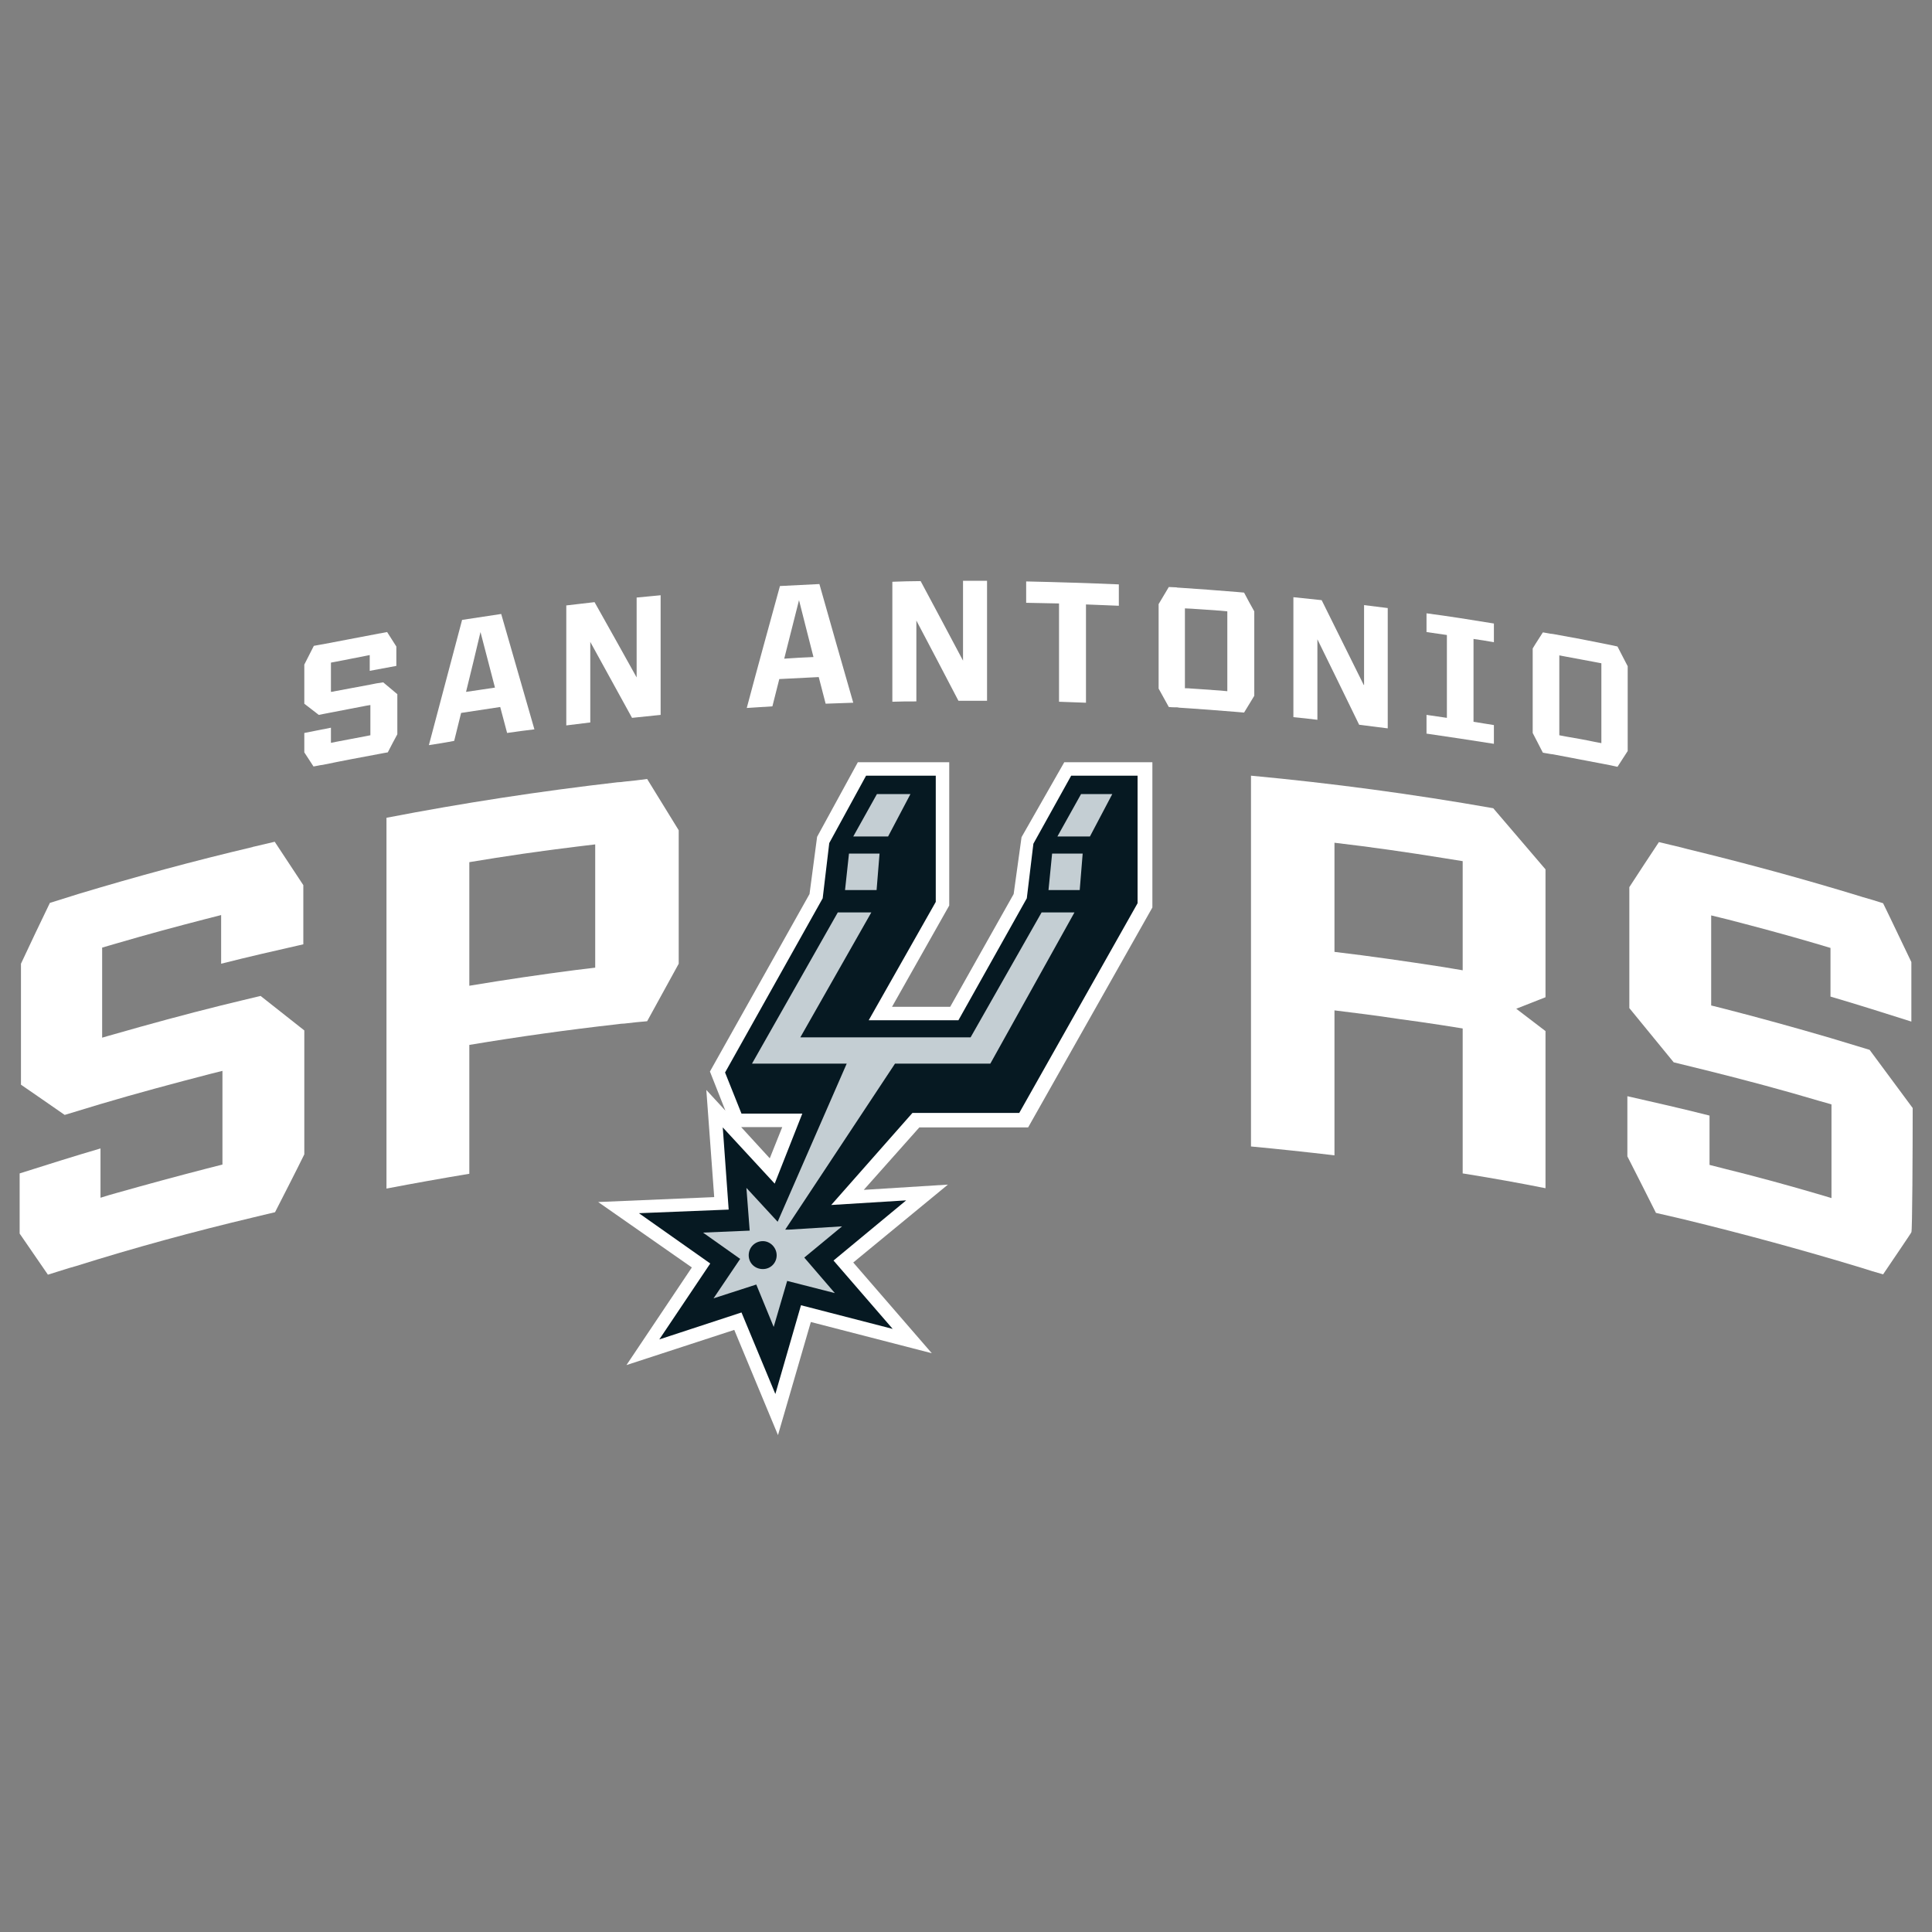 <svg width="100" height="100" viewBox="0 0 100 100" fill="none" xmlns="http://www.w3.org/2000/svg">
<rect x="0" y="0" width="100" height="100" fill="#808080" stroke="none"/>
<g clip-path="url(#clip0_841_166)">
<path d="M35.81 65.603L32.425 70.656L38.005 68.835L40.268 74.28L41.969 68.427L48.23 70.043L44.164 65.347L49.064 61.315L44.709 61.587L47.584 58.355H53.216L59.647 46.972V39.452H55.087L52.875 43.331L52.467 46.275L49.183 52.111H46.172L49.132 46.87V39.452H44.402L42.293 43.314L41.901 46.275L36.746 55.462L37.546 57.487L36.559 56.415L36.967 61.962L30.961 62.217L35.81 65.603ZM38.362 58.338H40.489L39.843 59.954L38.362 58.338Z" fill="white"/>
<path d="M11.446 52.042C9.592 52.502 7.72 53.012 5.883 53.539C5.678 53.59 5.474 53.659 5.287 53.71V53.097V49.847V49.048C5.559 48.963 5.832 48.895 6.104 48.81C7.618 48.367 9.132 47.959 10.646 47.568C10.919 47.499 11.174 47.431 11.446 47.363V48.163V49.882C12.858 49.524 14.27 49.201 15.7 48.878V45.815C15.206 45.067 14.713 44.318 14.219 43.569C13.862 43.654 13.488 43.739 13.13 43.825C13.114 43.825 13.097 43.825 13.079 43.842C10.051 44.556 7.04 45.373 4.045 46.275C3.943 46.309 3.824 46.343 3.722 46.377C3.348 46.496 2.973 46.615 2.582 46.734C2.071 47.789 1.578 48.827 1.085 49.882V56.143C1.833 56.653 2.582 57.18 3.348 57.708C3.96 57.521 4.59 57.334 5.202 57.146C7.091 56.585 8.996 56.075 10.902 55.581C11.106 55.53 11.31 55.479 11.514 55.428V56.075V59.443V60.277C11.242 60.345 10.987 60.413 10.714 60.481C9.132 60.889 7.567 61.315 6.002 61.757C5.746 61.825 5.474 61.91 5.202 61.995V61.196V59.443C3.807 59.852 2.412 60.294 1.017 60.736V63.85C1.493 64.547 1.986 65.262 2.48 65.977C2.837 65.858 3.211 65.755 3.569 65.636C3.688 65.602 3.807 65.568 3.926 65.534C6.954 64.582 10.017 63.748 13.097 63.016C13.471 62.931 13.845 62.829 14.236 62.744C14.747 61.74 15.257 60.753 15.751 59.749V53.335C15.002 52.74 14.236 52.144 13.488 51.549C12.79 51.719 12.127 51.872 11.446 52.042Z" fill="white"/>
<path d="M99 57.351C98.251 56.347 97.519 55.343 96.771 54.34C96.107 54.136 95.427 53.931 94.746 53.727C92.892 53.183 91.037 52.672 89.183 52.196C88.979 52.145 88.774 52.094 88.57 52.043V51.43V48.181V47.381C88.843 47.449 89.115 47.517 89.404 47.585C90.918 47.977 92.449 48.385 93.947 48.827C94.219 48.912 94.474 48.98 94.746 49.065V49.865V51.583C96.141 51.992 97.537 52.434 98.932 52.877V49.797C98.438 48.776 97.962 47.755 97.469 46.752C97.111 46.632 96.754 46.53 96.397 46.428C96.38 46.428 96.363 46.411 96.346 46.411C93.351 45.492 90.34 44.676 87.328 43.944C87.226 43.91 87.107 43.893 87.005 43.859C86.631 43.774 86.239 43.672 85.865 43.587C85.355 44.352 84.844 45.135 84.334 45.918C84.334 48.011 84.334 50.086 84.334 52.179C85.099 53.115 85.865 54.05 86.631 54.986C87.26 55.139 87.873 55.292 88.502 55.446C90.408 55.922 92.313 56.432 94.202 56.994C94.406 57.045 94.61 57.113 94.797 57.164V57.81V61.179V62.013C94.542 61.928 94.27 61.86 93.998 61.775C92.432 61.315 90.867 60.89 89.285 60.499C89.013 60.431 88.757 60.363 88.485 60.295V59.495V57.742C87.073 57.385 85.661 57.062 84.232 56.739V59.852C84.725 60.822 85.219 61.792 85.712 62.779C86.086 62.864 86.46 62.949 86.818 63.034C86.937 63.068 87.056 63.085 87.175 63.119C90.255 63.867 93.317 64.701 96.346 65.62C96.72 65.739 97.094 65.858 97.469 65.96C97.962 65.229 98.949 63.782 98.932 63.782C98.983 63.765 99 59.495 99 57.351Z" fill="white"/>
<path d="M32.322 40.456C32.203 40.473 32.084 40.49 31.965 40.49C27.967 40.95 23.968 41.562 20.004 42.328V61.52C21.433 61.247 22.863 60.992 24.292 60.754V54.084C26.844 53.659 29.396 53.302 31.965 53.013C32.084 52.996 32.203 52.979 32.322 52.979C32.714 52.928 33.105 52.894 33.496 52.859C34.041 51.873 34.585 50.869 35.13 49.882V42.974C34.585 42.09 34.041 41.205 33.496 40.32C33.105 40.371 32.714 40.422 32.322 40.456ZM30.808 44.676V49.117V50.086C30.485 50.12 30.161 50.171 29.821 50.205C27.967 50.444 26.129 50.716 24.292 51.022V44.625C26.129 44.319 27.984 44.046 29.821 43.825C30.144 43.791 30.468 43.74 30.808 43.706V44.676Z" fill="white"/>
<path d="M78.481 52.212C78.991 52.008 79.485 51.821 79.995 51.617V51.31V51.004V50.732V46.274V44.998C79.093 43.944 78.192 42.889 77.29 41.834C73.139 41.102 68.953 40.541 64.751 40.149V59.341C66.197 59.477 67.626 59.63 69.072 59.8V52.297C70.178 52.433 71.284 52.57 72.39 52.74C72.764 52.791 73.122 52.842 73.496 52.893C74.228 52.995 74.959 53.114 75.708 53.233V60.736C75.776 60.753 75.861 60.753 75.929 60.77C77.29 60.991 78.634 61.23 79.995 61.502V53.999V53.369C79.485 52.978 78.974 52.587 78.481 52.212ZM74.687 50.051C72.815 49.762 70.944 49.49 69.072 49.269V43.62C70.961 43.841 72.866 44.114 74.755 44.42C75.078 44.471 75.384 44.522 75.708 44.573V45.526V49.218V50.222C75.367 50.171 75.027 50.102 74.687 50.051Z" fill="white"/>
<path d="M19.154 35.437C18.541 35.556 17.945 35.658 17.333 35.777C17.265 35.794 17.197 35.811 17.129 35.811V35.607V34.552V34.297C17.214 34.28 17.299 34.263 17.401 34.246C17.895 34.144 18.388 34.059 18.881 33.957C18.966 33.94 19.051 33.923 19.137 33.906V34.161V34.722C19.596 34.637 20.055 34.552 20.515 34.467V33.464C20.361 33.208 20.191 32.97 20.038 32.715C19.919 32.732 19.8 32.766 19.681 32.783H19.664C18.677 32.97 17.707 33.157 16.721 33.344C16.686 33.344 16.652 33.361 16.618 33.361C16.499 33.378 16.363 33.412 16.244 33.429C16.074 33.753 15.921 34.076 15.751 34.399V36.424C16.006 36.611 16.244 36.815 16.499 37.002C16.703 36.968 16.908 36.917 17.112 36.883C17.724 36.764 18.354 36.645 18.966 36.526C19.034 36.509 19.102 36.509 19.171 36.492V36.696V37.785V38.057C19.085 38.074 19 38.091 18.915 38.108C18.405 38.21 17.895 38.295 17.384 38.398C17.299 38.414 17.214 38.431 17.129 38.449V38.227V37.666C16.669 37.751 16.21 37.853 15.751 37.938V38.942C15.904 39.18 16.074 39.435 16.227 39.673C16.346 39.657 16.465 39.623 16.584 39.605C16.618 39.605 16.669 39.589 16.703 39.589C17.69 39.384 18.694 39.197 19.698 39.01C19.817 38.993 19.936 38.959 20.072 38.942C20.242 38.619 20.395 38.312 20.566 38.006C20.566 38.006 20.566 38.006 20.566 37.989V35.931C20.328 35.726 20.072 35.522 19.834 35.318C19.596 35.352 19.375 35.386 19.154 35.437Z" fill="white"/>
<path d="M23.918 32.086C23.339 34.246 22.778 36.407 22.199 38.568C22.642 38.5 23.084 38.432 23.509 38.347C23.628 37.87 23.747 37.377 23.867 36.901C24.547 36.798 25.211 36.696 25.891 36.594C26.01 37.037 26.129 37.496 26.248 37.938C26.725 37.87 27.201 37.802 27.661 37.751C27.082 35.761 26.521 33.77 25.942 31.779C25.262 31.881 24.581 31.983 23.918 32.086ZM24.122 35.812C24.377 34.774 24.632 33.736 24.87 32.715C25.126 33.668 25.364 34.638 25.619 35.59C25.126 35.658 24.632 35.743 24.122 35.812Z" fill="white"/>
<path d="M32.952 35.063C32.22 33.753 31.506 32.46 30.774 31.167C30.281 31.218 29.804 31.286 29.311 31.337V37.547C29.719 37.496 30.128 37.445 30.553 37.394V33.225C31.268 34.536 31.999 35.846 32.714 37.156C33.207 37.105 33.701 37.054 34.194 37.003V30.81C33.786 30.844 33.377 30.895 32.952 30.929V35.063Z" fill="white"/>
<path d="M40.37 30.333C39.791 32.442 39.213 34.535 38.652 36.645C39.094 36.611 39.536 36.594 39.979 36.56C40.098 36.083 40.217 35.624 40.336 35.148C41.017 35.114 41.697 35.079 42.378 35.045C42.497 35.505 42.616 35.964 42.735 36.423C43.211 36.407 43.688 36.389 44.164 36.373C43.569 34.314 42.99 32.272 42.412 30.23C41.731 30.265 41.051 30.299 40.37 30.333ZM40.591 34.093C40.846 33.089 41.102 32.068 41.357 31.064C41.612 32.051 41.85 33.038 42.105 34.008C41.595 34.025 41.102 34.059 40.591 34.093Z" fill="white"/>
<path d="M49.846 34.195C49.115 32.817 48.383 31.439 47.652 30.078C47.158 30.078 46.682 30.095 46.188 30.112V36.322C46.597 36.305 47.022 36.305 47.431 36.305V32.119C48.162 33.497 48.877 34.876 49.608 36.271C50.102 36.271 50.595 36.271 51.089 36.271V30.061C50.68 30.061 50.255 30.061 49.846 30.061V34.195Z" fill="white"/>
<path d="M53.114 31.201C53.675 31.218 54.254 31.218 54.815 31.235V36.322C55.274 36.339 55.751 36.356 56.21 36.373V31.286C56.772 31.303 57.35 31.337 57.911 31.354V30.248C56.312 30.18 54.713 30.129 53.114 30.095V31.201Z" fill="white"/>
<path d="M70.587 35.454C69.855 33.991 69.141 32.528 68.409 31.064C67.916 31.013 67.439 30.962 66.946 30.911V37.121C67.354 37.155 67.763 37.206 68.188 37.257V33.089C68.902 34.552 69.634 36.032 70.349 37.513C70.842 37.581 71.335 37.632 71.829 37.7V31.473C71.421 31.422 71.012 31.37 70.604 31.32V35.454H70.587Z" fill="white"/>
<path d="M73.836 32.715C74.194 32.766 74.534 32.817 74.891 32.868V37.156C74.534 37.105 74.194 37.053 73.836 37.002V37.972C74.993 38.142 76.15 38.312 77.324 38.5C77.324 38.176 77.324 37.853 77.324 37.53C76.967 37.479 76.627 37.411 76.269 37.36V33.072C76.627 33.123 76.967 33.174 77.324 33.242C77.324 32.919 77.324 32.596 77.324 32.273C76.167 32.085 75.01 31.898 73.836 31.745V32.715Z" fill="white"/>
<path d="M64.393 30.673C64.257 30.656 64.138 30.656 64.002 30.639C63.015 30.554 62.011 30.486 61.025 30.418C60.974 30.418 60.94 30.418 60.889 30.401C60.752 30.401 60.633 30.384 60.497 30.384C60.327 30.673 60.14 30.979 59.97 31.268V35.641C60.14 35.964 60.327 36.271 60.497 36.594C60.633 36.611 60.752 36.611 60.889 36.611C60.94 36.611 60.974 36.611 61.025 36.628C62.028 36.696 63.015 36.764 64.002 36.849C64.138 36.866 64.257 36.866 64.393 36.883C64.564 36.594 64.751 36.305 64.921 36.015V31.643C64.734 31.32 64.564 30.996 64.393 30.673ZM63.526 32V35.42V35.777C63.407 35.76 63.287 35.76 63.168 35.743C62.675 35.709 62.181 35.675 61.688 35.641C61.569 35.624 61.45 35.624 61.331 35.624C61.331 35.505 61.331 35.386 61.331 35.267C61.331 34.127 61.331 32.987 61.331 31.847C61.331 31.728 61.331 31.609 61.331 31.49C61.45 31.49 61.569 31.507 61.688 31.507C62.181 31.541 62.675 31.575 63.168 31.609C63.287 31.626 63.407 31.626 63.526 31.643V32Z" fill="white"/>
<path d="M84.249 34.484C84.078 34.144 83.891 33.803 83.721 33.463C83.602 33.429 83.466 33.412 83.33 33.378C82.343 33.174 81.356 32.987 80.386 32.816C80.335 32.816 80.301 32.8 80.25 32.8C80.114 32.782 79.995 32.748 79.859 32.731C79.689 33.004 79.502 33.276 79.332 33.565V37.938C79.502 38.278 79.689 38.618 79.859 38.959C79.995 38.975 80.114 39.01 80.25 39.027C80.301 39.027 80.335 39.044 80.386 39.044C81.373 39.231 82.36 39.418 83.33 39.605C83.466 39.639 83.585 39.656 83.721 39.69C83.891 39.418 84.078 39.146 84.249 38.873V34.484ZM82.887 34.688V38.108V38.465C82.768 38.448 82.649 38.414 82.53 38.397C82.054 38.295 81.56 38.21 81.067 38.125C80.948 38.108 80.829 38.074 80.71 38.057C80.71 37.938 80.71 37.819 80.71 37.7C80.71 36.56 80.71 35.42 80.71 34.28C80.71 34.161 80.71 34.041 80.71 33.922C80.829 33.939 80.948 33.974 81.067 33.99C81.56 34.075 82.037 34.178 82.53 34.263C82.649 34.28 82.768 34.314 82.887 34.331V34.688Z" fill="white"/>
<path d="M42.582 46.496L37.529 55.513L38.379 57.64H41.527L40.098 61.264L37.41 58.354L37.716 62.608L33.071 62.795L36.763 65.398L34.126 69.328L38.379 67.933L40.132 72.153L41.459 67.559L46.206 68.784L43.143 65.245L46.903 62.131L43.024 62.37L47.227 57.606H52.756L58.881 46.751V40.149H55.444L53.488 43.671L53.147 46.496L49.608 52.808H44.964L48.435 46.683V40.149H44.828L42.922 43.637L42.582 46.496Z" fill="#061922"/>
<path d="M57.571 41.102H55.955L54.73 43.297H56.414L57.571 41.102Z" fill="#C4CED3"/>
<path d="M47.124 41.102H45.389L44.164 43.297H45.967L47.124 41.102Z" fill="#C4CED3"/>
<path d="M43.84 55.02L40.251 63.238L38.634 61.485L38.804 63.697L36.388 63.799L38.311 65.16L36.933 67.202L39.145 66.487L40.046 68.682L40.744 66.3L43.211 66.93L41.629 65.092L43.585 63.476L40.829 63.646H40.642L46.325 55.054H51.259L55.614 47.227H53.913L50.238 53.693H41.425L45.099 47.227H43.364L38.923 55.054H43.84V55.02Z" fill="#C4CED3"/>
<path d="M45.525 44.182H43.943L43.739 46.07H45.372L45.525 44.182Z" fill="#C4CED3"/>
<path d="M56.039 44.182H54.457L54.27 46.07H55.886L56.039 44.182Z" fill="#C4CED3"/>
<path d="M39.485 65.687C39.893 65.687 40.2 65.364 40.2 64.973C40.2 64.582 39.876 64.241 39.485 64.241C39.077 64.241 38.753 64.564 38.753 64.973C38.753 65.381 39.077 65.687 39.485 65.687Z" fill="#061922"/>
</g>
<defs>
<clipPath id="clip0_841_166">
<rect width="98" height="44.219" fill="white" transform="translate(1 30.061)"/>
</clipPath>
</defs>
</svg>
